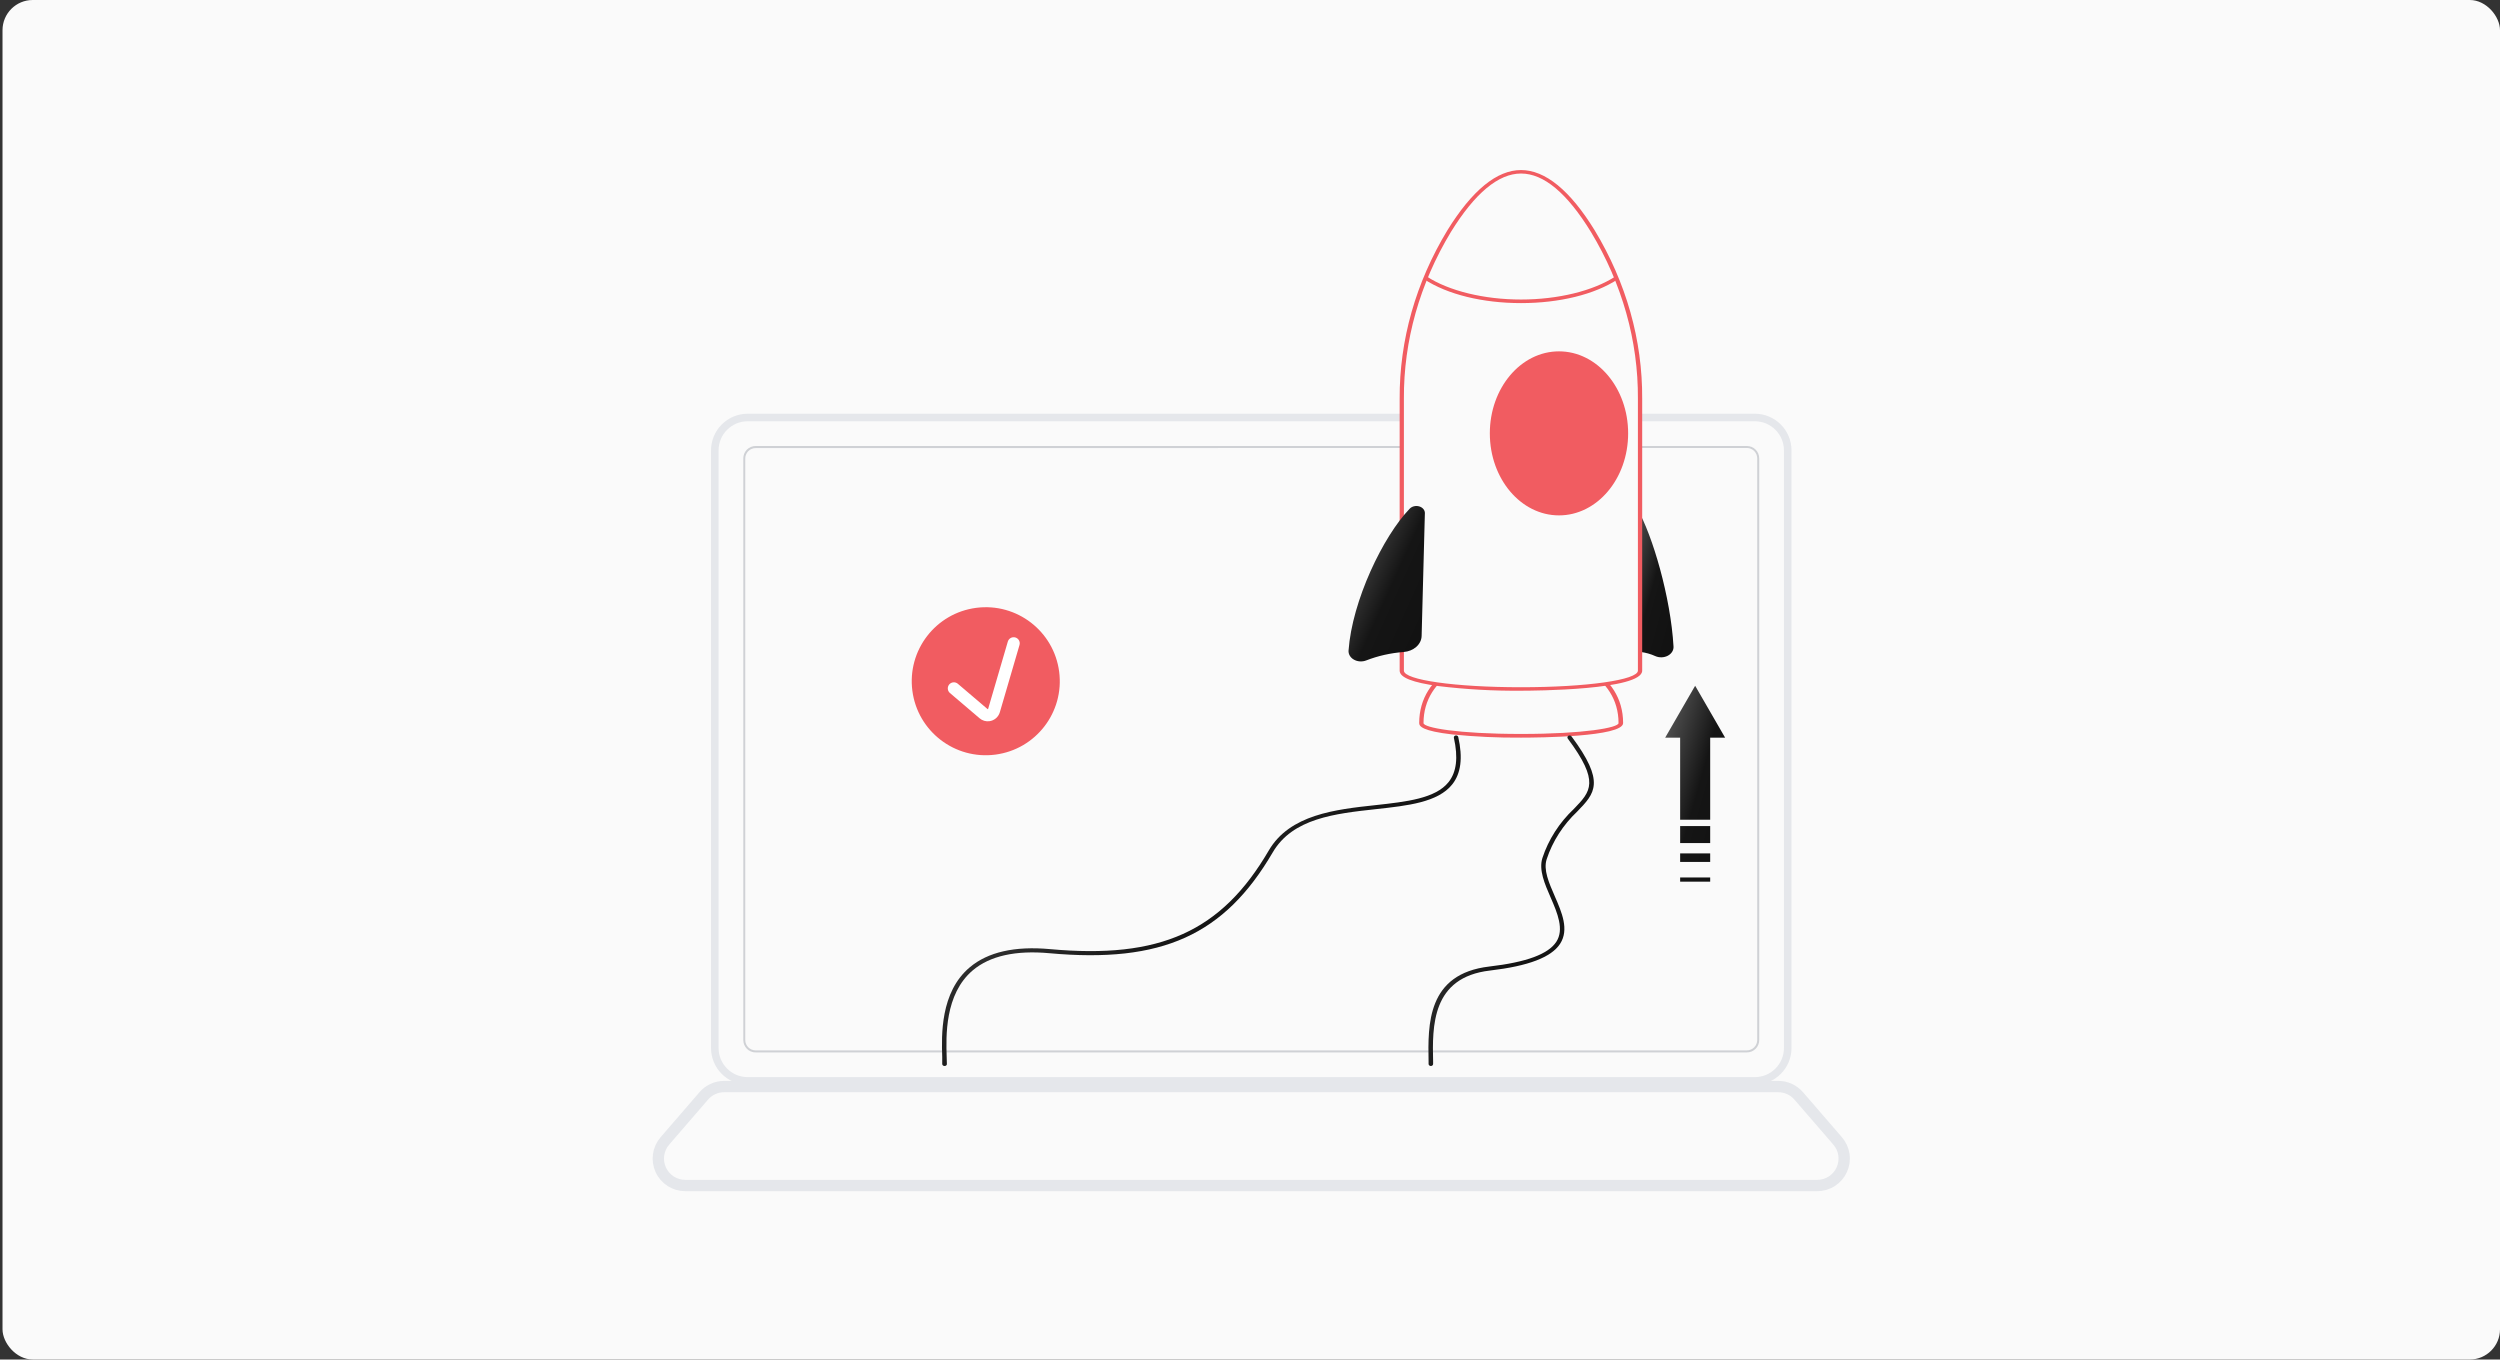 <svg xmlns="http://www.w3.org/2000/svg" width="331" height="180" viewBox="0 0 331 180" fill="none"><rect x="0" y="0" width="331" height="180" fill="#333333" stroke="none"/><rect x="0.333" width="330.667" height="180" rx="4" fill="#FAFAFA"></rect><path d="M98.995 55.276H232.338C234.744 55.276 236.695 57.227 236.695 59.633V138.753C236.695 141.159 234.744 143.11 232.338 143.11H98.995C96.59 143.11 94.639 141.159 94.639 138.753V59.633C94.639 57.227 96.59 55.276 98.995 55.276Z" fill="#FAFAFA" stroke="#E5E7EB"></path><path d="M235.449 143.61H95.885C95.336 143.609 94.794 143.727 94.295 143.955C93.796 144.183 93.352 144.515 92.993 144.93M235.449 143.61L235.448 144.11C235.448 144.11 235.448 144.11 235.449 144.11M235.449 143.61V144.11M235.449 143.61C235.996 143.61 236.537 143.728 237.035 143.956C237.533 144.184 237.977 144.516 238.335 144.93M235.449 144.11H95.885H95.885C95.408 144.109 94.936 144.212 94.503 144.41C94.069 144.608 93.683 144.897 93.371 145.258M235.449 144.11C235.924 144.11 236.395 144.213 236.827 144.411C237.26 144.609 237.645 144.898 237.957 145.258M93.371 145.258L93.371 145.257L92.993 144.93M93.371 145.258L92.993 144.93M93.371 145.258L88.22 151.221L88.22 151.222C87.804 151.703 87.534 152.294 87.444 152.924C87.354 153.554 87.447 154.196 87.712 154.775C87.977 155.354 88.403 155.844 88.938 156.188C89.474 156.531 90.097 156.714 90.734 156.713H90.734H240.6H240.6C241.236 156.714 241.86 156.531 242.395 156.188C242.931 155.844 243.357 155.354 243.621 154.775C243.886 154.196 243.979 153.554 243.889 152.924C243.799 152.294 243.53 151.703 243.113 151.222L243.113 151.221L237.957 145.258M92.993 144.93L87.842 150.894C87.363 151.448 87.053 152.128 86.949 152.853C86.846 153.578 86.953 154.317 87.257 154.983C87.562 155.649 88.052 156.213 88.668 156.609C89.285 157.004 90.002 157.214 90.734 157.213H240.6C241.332 157.214 242.049 157.004 242.665 156.609C243.282 156.213 243.771 155.649 244.076 154.983C244.381 154.317 244.488 153.578 244.384 152.853C244.28 152.128 243.971 151.448 243.492 150.894L238.335 144.93M237.957 145.258L238.335 144.93M237.957 145.258L237.957 145.257L238.335 144.93" fill="#FAFAFA" stroke="#E5E7EB"></path><path d="M234.428 138.748V59.627C234.428 58.473 233.493 57.537 232.338 57.537L98.99 57.537C97.836 57.537 96.9 58.473 96.9 59.627V138.748C96.9 139.902 97.836 140.838 98.99 140.838H232.338C233.493 140.838 234.428 139.902 234.428 138.748Z" fill="#FAFAFA"></path><path d="M131.781 99.913C137.148 99.215 140.932 94.298 140.233 88.931C139.534 83.564 134.616 79.78 129.25 80.478C123.883 81.176 120.098 86.093 120.797 91.459C121.496 96.826 126.414 100.611 131.781 99.913Z" fill="#F15C61"></path><path d="M130.992 95.488C130.762 95.517 130.529 95.499 130.307 95.433C130.084 95.367 129.878 95.255 129.702 95.104L125.77 91.755C125.69 91.687 125.624 91.603 125.575 91.509C125.527 91.415 125.498 91.312 125.49 91.207C125.481 91.101 125.494 90.995 125.526 90.894C125.559 90.794 125.611 90.7 125.679 90.62C125.748 90.539 125.832 90.473 125.926 90.425C126.02 90.377 126.123 90.348 126.228 90.339C126.334 90.331 126.44 90.343 126.541 90.376C126.641 90.408 126.735 90.46 126.815 90.529L130.747 93.878C130.754 93.884 130.761 93.888 130.77 93.89C130.778 93.891 130.787 93.891 130.796 93.888C130.804 93.886 130.812 93.881 130.818 93.875C130.824 93.869 130.828 93.861 130.83 93.853L133.435 84.947C133.465 84.845 133.514 84.751 133.581 84.668C133.647 84.586 133.729 84.517 133.822 84.466C133.914 84.416 134.016 84.384 134.121 84.372C134.227 84.361 134.333 84.37 134.435 84.4C134.536 84.43 134.631 84.479 134.713 84.545C134.796 84.612 134.864 84.693 134.915 84.786C134.966 84.879 134.998 84.981 135.009 85.086C135.021 85.191 135.011 85.297 134.982 85.399L132.377 94.305C132.285 94.615 132.106 94.891 131.86 95.101C131.614 95.311 131.313 95.445 130.992 95.488Z" fill="white"></path><path opacity="0.3" d="M231.285 139.343H100.048C99.614 139.343 99.198 139.17 98.891 138.863C98.584 138.556 98.412 138.14 98.412 137.706V60.686C98.412 60.252 98.584 59.835 98.891 59.528C99.198 59.221 99.614 59.049 100.048 59.049H231.285C231.719 59.049 232.136 59.221 232.443 59.528C232.75 59.835 232.922 60.252 232.922 60.686V137.7C232.923 137.916 232.881 138.129 232.799 138.328C232.717 138.528 232.597 138.709 232.445 138.861C232.293 139.014 232.112 139.135 231.913 139.218C231.714 139.3 231.501 139.343 231.285 139.343ZM100.048 59.327C99.868 59.327 99.689 59.363 99.522 59.432C99.355 59.501 99.204 59.602 99.076 59.73C98.948 59.858 98.847 60.009 98.778 60.176C98.709 60.343 98.673 60.522 98.673 60.702V137.7C98.675 138.064 98.82 138.412 99.078 138.669C99.336 138.926 99.685 139.07 100.048 139.07H231.285C231.648 139.068 231.996 138.924 232.252 138.667C232.509 138.411 232.653 138.063 232.655 137.7V60.686C232.655 60.322 232.511 59.973 232.254 59.715C231.997 59.458 231.649 59.312 231.285 59.311L100.048 59.327Z" fill="#6B7280"></path><path d="M186.863 88.149C186.863 90.877 213.273 90.877 213.273 88.149C213.273 73.007 186.863 73.007 186.863 88.149Z" fill="#407BFF"></path><path d="M201.384 97.663C198.337 97.685 195.291 97.543 192.266 97.238C188.337 96.786 187.901 96.167 187.901 95.737C187.901 89.105 194.902 86.085 201.401 86.085C207.905 86.085 214.9 89.105 214.9 95.737C214.884 97.568 203.638 97.663 201.384 97.663ZM188.474 95.737C188.474 96.338 192.965 97.175 201.384 97.175C209.804 97.175 214.294 96.338 214.294 95.737C214.294 89.44 207.605 86.574 201.384 86.574C195.164 86.574 188.474 89.44 188.474 95.737Z" fill="#F15C61"></path><path d="M216.766 67.338C218.807 70.886 221.203 79.092 221.574 85.606C221.588 85.846 221.525 86.085 221.391 86.299C221.258 86.512 221.058 86.692 220.812 86.82C220.567 86.949 220.285 87.021 219.995 87.029C219.705 87.037 219.417 86.982 219.162 86.868C218.563 86.594 217.911 86.409 217.236 86.32C216.444 86.221 215.839 85.303 215.822 84.196L215.56 67.921C215.549 67.048 216.363 66.646 216.766 67.338Z" fill="url(#paint0_linear_538_3973)"></path><path d="M217.148 88.793C217.148 92.03 185.62 92.03 185.62 88.793V52.79C185.564 45.087 187.708 37.482 191.878 30.597C194.497 26.334 197.777 22.745 201.384 22.745C204.991 22.745 208.27 26.334 210.889 30.597C215.059 37.482 217.204 45.087 217.148 52.79V88.793Z" fill="#FAFAFA"></path><path d="M201.384 91.451C197.733 91.483 194.084 91.278 190.471 90.841C187 90.367 185.314 89.698 185.314 88.793V52.79C185.278 45.05 187.442 37.411 191.633 30.493C194.907 25.199 198.181 22.514 201.384 22.514C204.587 22.514 207.883 25.199 211.135 30.493C215.316 37.413 217.471 45.051 217.426 52.79V88.793C217.426 91.375 203.026 91.451 201.384 91.451ZM201.384 22.975C198.394 22.975 195.278 25.575 192.108 30.701C187.966 37.557 185.832 45.124 185.876 52.79V88.793C185.876 90.028 192.681 90.99 201.368 90.99C210.055 90.99 216.859 90.028 216.859 88.793V52.79C216.905 45.131 214.776 37.57 210.644 30.719C207.49 25.575 204.396 22.975 201.384 22.975Z" fill="#F15C61"></path><path d="M201.384 40.131C196.298 40.131 191.622 38.983 188.555 36.967L188.899 36.605C191.824 38.517 196.495 39.657 201.384 39.657C206.273 39.657 210.944 38.517 213.868 36.605L214.212 36.967C211.146 38.983 206.469 40.131 201.384 40.131Z" fill="#F15C61"></path><path d="M186.657 67.338C183.132 70.981 179.017 79.544 178.548 86.126C178.529 86.361 178.584 86.596 178.708 86.808C178.833 87.02 179.021 87.202 179.256 87.335C179.491 87.469 179.763 87.549 180.047 87.568C180.33 87.588 180.615 87.546 180.873 87.446C182.438 86.835 184.12 86.456 185.844 86.325C186.486 86.275 187.084 86.031 187.523 85.639C187.962 85.247 188.211 84.735 188.223 84.2L188.654 67.925C188.654 67.733 188.582 67.545 188.448 67.388C188.314 67.23 188.125 67.111 187.906 67.047C187.687 66.982 187.449 66.976 187.225 67.028C187.002 67.08 186.803 67.188 186.657 67.338Z" fill="url(#paint1_linear_538_3973)"></path><path d="M206.41 68.237C211.466 68.237 215.566 63.376 215.566 57.378C215.566 51.381 211.466 46.519 206.41 46.519C201.353 46.519 197.253 51.381 197.253 57.378C197.253 63.376 201.353 68.237 206.41 68.237Z" fill="#F15C61"></path><path d="M207.277 66.465C211.174 66.465 214.333 62.397 214.333 57.378C214.333 52.36 211.174 48.291 207.277 48.291C203.381 48.291 200.222 52.36 200.222 57.378C200.222 62.397 203.381 66.465 207.277 66.465Z" fill="#F15C61"></path><path d="M125.051 141.138C124.972 141.138 124.896 141.11 124.84 141.06C124.784 141.01 124.752 140.942 124.751 140.871C124.751 140.614 124.751 140.293 124.751 139.932C124.658 137.149 124.467 131.366 128.401 128.069C130.796 126.048 134.365 125.237 139.009 125.662C153.594 127.002 161.719 123.339 167.983 112.609C170.766 107.844 176.801 107.172 182.132 106.598C186.208 106.148 190.055 105.728 191.79 103.549C192.849 102.219 193.078 100.301 192.494 97.692C192.486 97.657 192.486 97.621 192.494 97.586C192.501 97.551 192.516 97.518 192.538 97.489C192.56 97.459 192.588 97.434 192.621 97.415C192.654 97.395 192.69 97.382 192.729 97.375C192.767 97.368 192.805 97.368 192.843 97.374C192.881 97.381 192.917 97.394 192.949 97.413C192.981 97.433 193.008 97.458 193.03 97.487C193.051 97.516 193.066 97.549 193.073 97.583C193.695 100.351 193.433 102.402 192.271 103.86C190.383 106.228 186.41 106.667 182.203 107.127C176.747 107.725 171.143 108.343 168.507 112.861C162.106 123.819 153.818 127.56 138.949 126.206C134.48 125.796 131.064 126.557 128.799 128.47C125.067 131.623 125.253 137.243 125.34 139.947C125.34 140.313 125.367 140.639 125.367 140.901C125.359 140.97 125.321 141.033 125.262 141.078C125.203 141.122 125.127 141.144 125.051 141.138Z" fill="url(#paint2_linear_538_3973)"></path><path d="M189.439 141.138C189.362 141.137 189.289 141.109 189.234 141.06C189.179 141.011 189.147 140.946 189.144 140.876V140.594C189.051 135.654 188.926 128.93 197.192 127.967C202.103 127.398 204.99 126.326 206.054 124.696C207.118 123.066 206.207 120.897 205.306 118.832C204.521 117.033 203.713 115.176 204.215 113.6C205.016 111.155 206.451 108.919 208.4 107.078C210.616 104.781 211.838 103.516 207.571 97.785C207.529 97.726 207.514 97.654 207.529 97.585C207.544 97.516 207.589 97.455 207.653 97.415C207.685 97.395 207.721 97.382 207.759 97.375C207.797 97.368 207.836 97.368 207.874 97.375C207.912 97.382 207.949 97.395 207.981 97.415C208.013 97.434 208.041 97.459 208.062 97.489C212.58 103.561 211.172 105.018 208.842 107.429C206.954 109.215 205.563 111.383 204.783 113.753C204.324 115.151 205.061 116.846 205.841 118.634C206.796 120.823 207.778 123.08 206.551 124.968C205.388 126.751 202.344 127.907 197.274 128.5C189.537 129.399 189.635 135.866 189.744 140.585V140.866C189.745 140.901 189.738 140.936 189.724 140.969C189.71 141.001 189.689 141.031 189.662 141.056C189.635 141.082 189.603 141.102 189.567 141.116C189.532 141.13 189.494 141.137 189.455 141.138H189.439Z" fill="url(#paint3_linear_538_3973)"></path><path fill-rule="evenodd" clip-rule="evenodd" d="M224.437 90.795L220.47 97.665H222.451V108.535H226.429V97.665H228.404L224.437 90.795ZM226.429 109.37H222.451V111.623H226.429V109.37ZM222.451 112.993H226.429V114.117H222.451V112.993ZM226.429 116.174H222.451V116.736H226.429V116.174Z" fill="url(#paint4_linear_538_3973)"></path><defs><linearGradient id="paint0_linear_538_3973" x1="215.62" y1="67.195" x2="226.247" y2="70.133" gradientUnits="userSpaceOnUse"><stop stop-color="#5E5E5E"></stop><stop offset="0.536" stop-color="#151515"></stop><stop offset="1" stop-color="#111111"></stop></linearGradient><linearGradient id="paint1_linear_538_3973" x1="178.646" y1="67.207" x2="194.602" y2="74.428" gradientUnits="userSpaceOnUse"><stop stop-color="#5E5E5E"></stop><stop offset="0.536" stop-color="#151515"></stop><stop offset="1" stop-color="#111111"></stop></linearGradient><linearGradient id="paint2_linear_538_3973" x1="125.402" y1="97.825" x2="167.675" y2="158.935" gradientUnits="userSpaceOnUse"><stop stop-color="#5E5E5E"></stop><stop offset="0.536" stop-color="#151515"></stop><stop offset="1" stop-color="#111111"></stop></linearGradient><linearGradient id="paint3_linear_538_3973" x1="189.342" y1="97.825" x2="223.692" y2="113.66" gradientUnits="userSpaceOnUse"><stop stop-color="#5E5E5E"></stop><stop offset="0.536" stop-color="#151515"></stop><stop offset="1" stop-color="#111111"></stop></linearGradient><linearGradient id="paint4_linear_538_3973" x1="220.549" y1="91.066" x2="234.527" y2="95.004" gradientUnits="userSpaceOnUse"><stop stop-color="#5E5E5E"></stop><stop offset="0.536" stop-color="#151515"></stop><stop offset="1" stop-color="#111111"></stop></linearGradient></defs></svg>